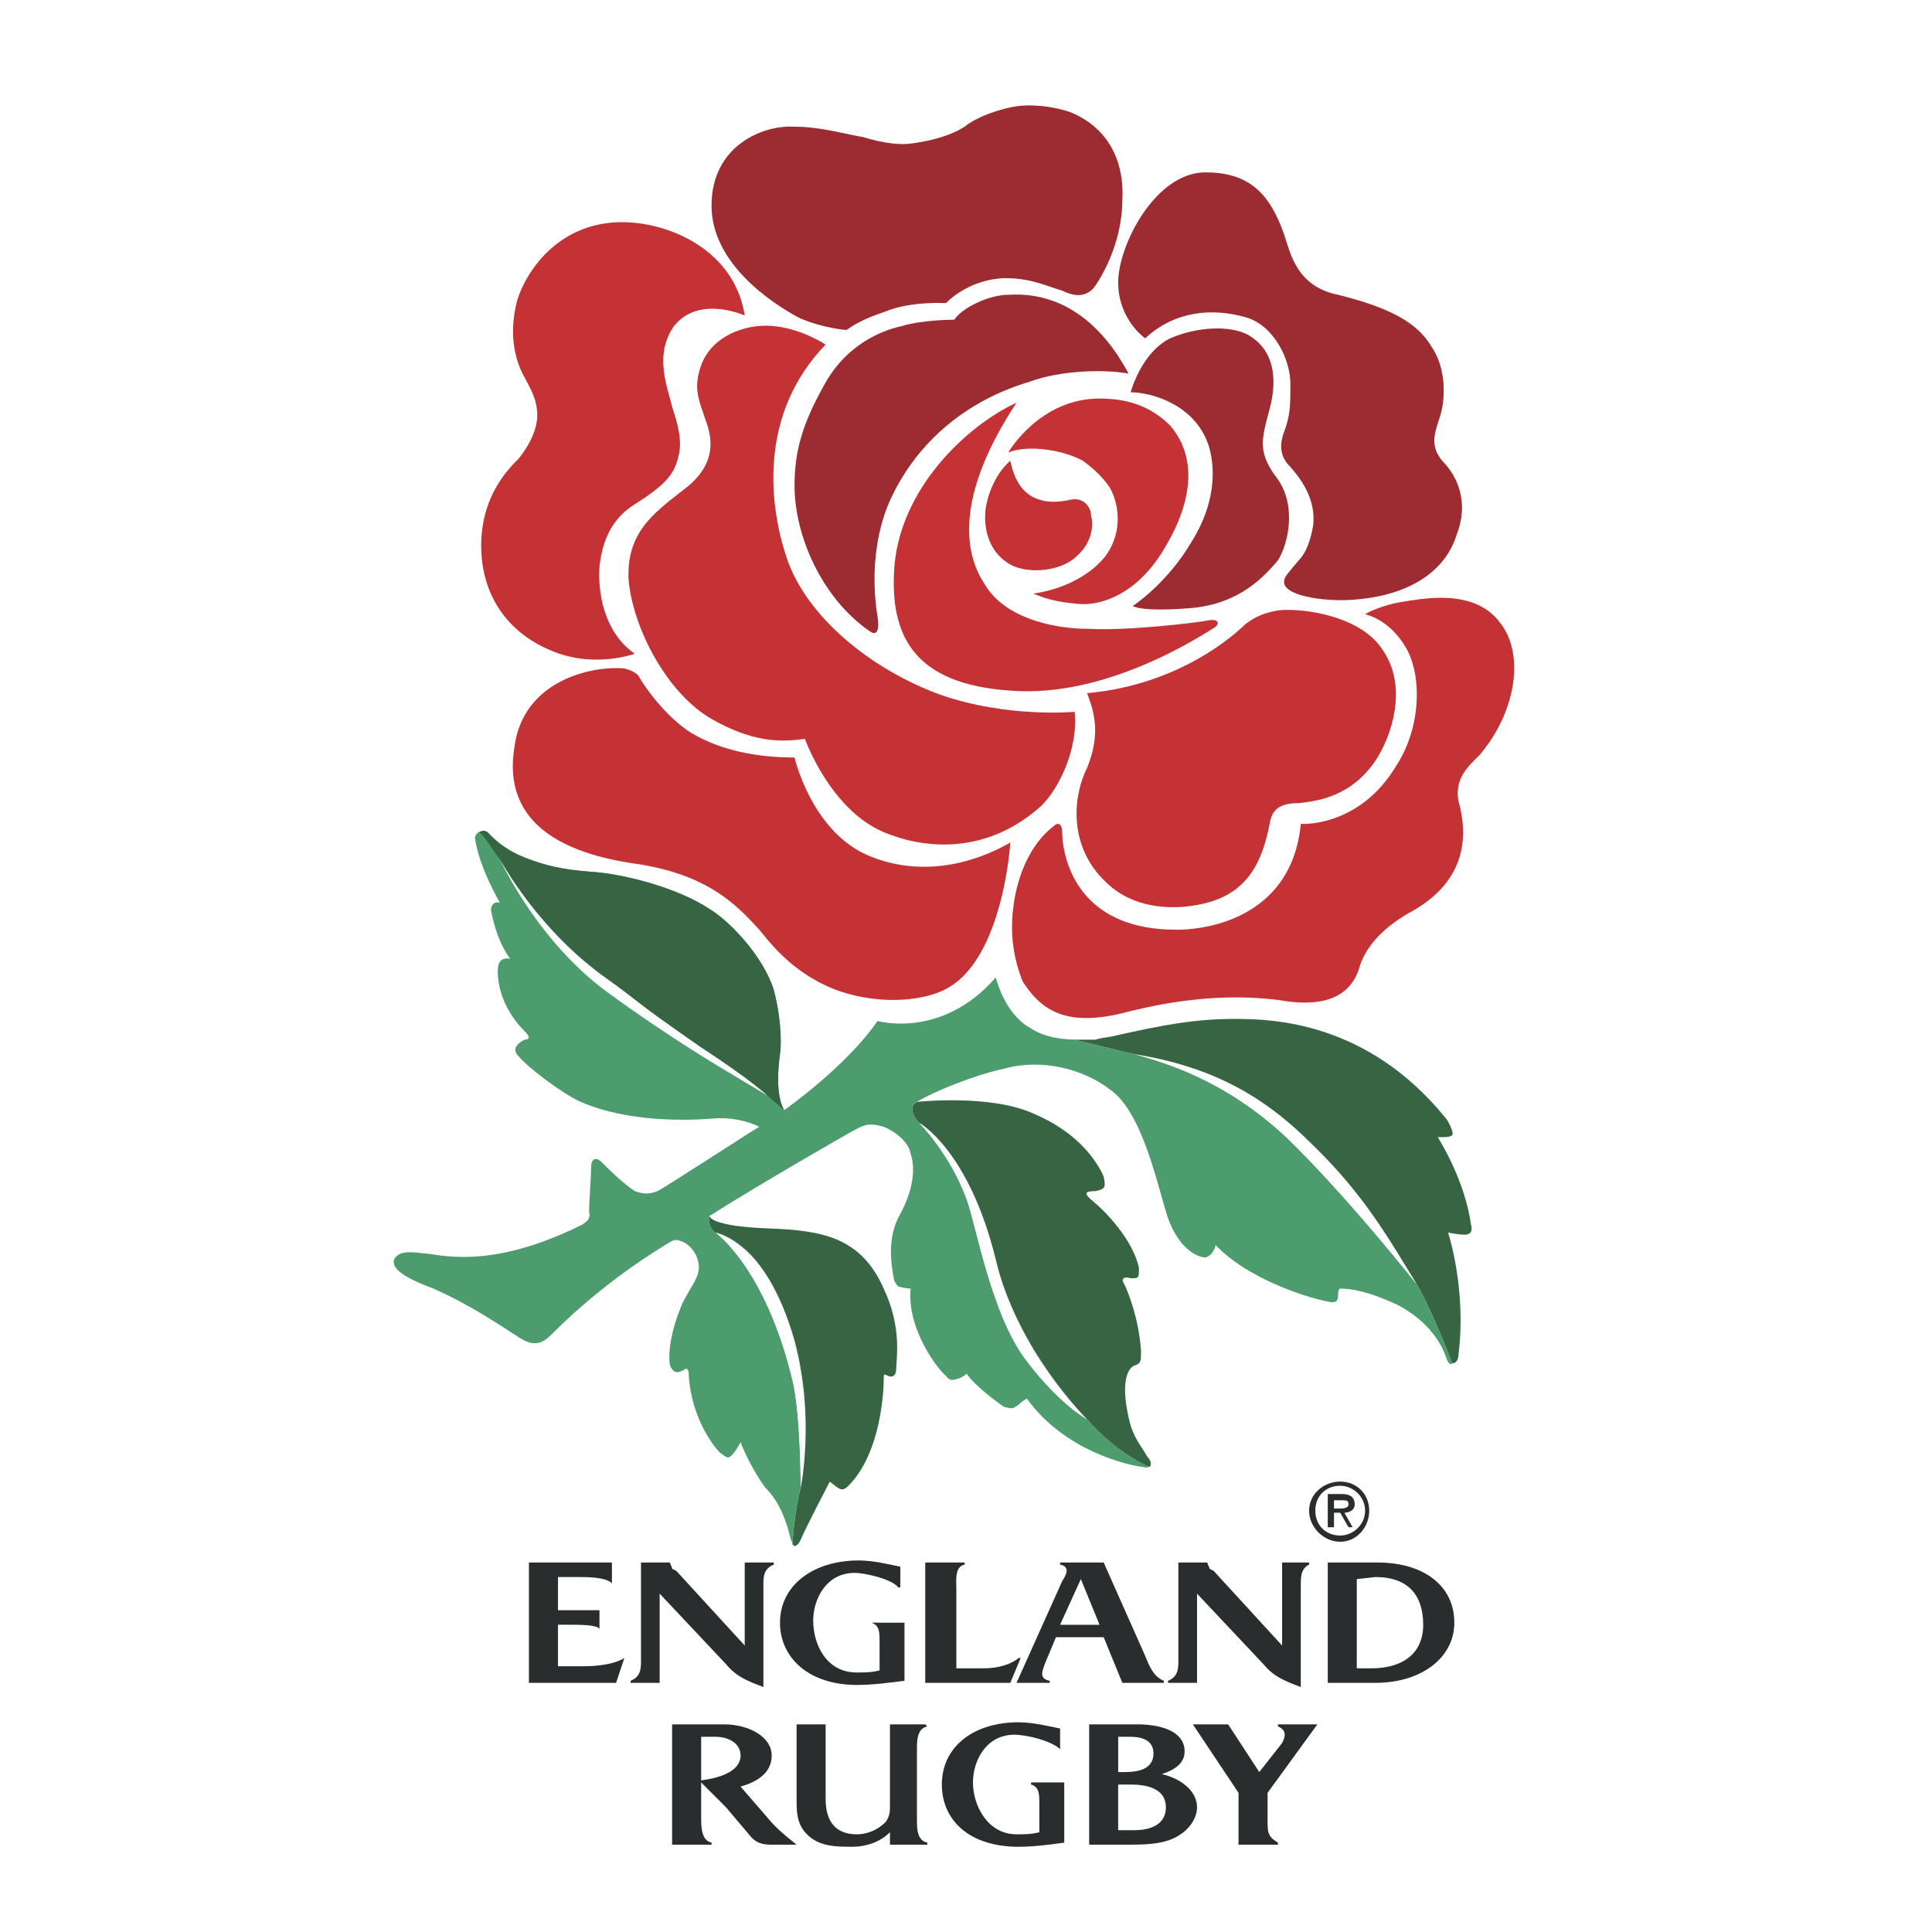 <svg xmlns="http://www.w3.org/2000/svg" width="2500" height="2500" viewBox="0 0 192.756 192.756"><g fill-rule="evenodd" clip-rule="evenodd"><path fill="#fff" d="M0 0h192.756v192.756H0V0z"/><path d="M130.607 150.717c0-1.655 1.449-2.897 3.105-2.897 1.654 0 2.896 1.242 2.896 2.897 0 1.656-1.242 3.105-2.896 3.105-1.655 0-3.105-1.449-3.105-3.105zm.622 0c0 1.449 1.035 2.484 2.484 2.484 1.242 0 2.482-1.035 2.482-2.484 0-1.448-1.24-2.483-2.482-2.483-1.449-.001-2.484 1.035-2.484 2.483zm3.31 1.656l-.826-1.449h-.621v1.449h-.621v-3.312h1.447c.621 0 1.242.207 1.242 1.034 0 .621-.621.828-1.033.828l.828 1.449h-.416v.001zm-1.447-1.862h.414c.412 0 1.033 0 1.033-.415 0-.413-.205-.413-.621-.413h-.826v.828zM52.772 167.898v-12.006h8.28v2.07c-.621-.621-2.484-.621-3.312-.621h-2.07v3.312h4.14v1.863c-.207-.414-2.07-.414-2.691-.414H55.67v4.14h2.484c3.105 0 4.14-.827 4.14-.827l-.828 2.483h-8.694zM72.438 166.036l-6.624-7.039v8.901h-2.898v-.207c1.036-.414 1.036-1.241 1.036-2.069v-9.729h2.898c0 .207.207.414.207.621l.414.207 6.831 7.452v-8.28H77.2v.207c-1.035.414-1.035 1.242-1.035 2.069v10.144c-1.657-.622-2.692-1.036-3.727-2.277zM77.82 161.896c0-3.727 3.312-6.21 7.866-6.21 1.449 0 3.105.414 4.14.621v2.069h-.206c-.621-.828-3.312-1.449-4.347-1.449-2.898 0-4.141 2.691-4.141 4.762 0 2.277 1.242 5.175 4.347 5.175.828 0 1.449 0 2.277-.206v-2.898c0-.828 0-1.656-.828-1.863h3.312v5.796c-1.656.207-3.105.414-4.761.414-4.761-.002-7.659-2.692-7.659-6.211zM92.311 167.898v-12.006h3.933v.207c-1.035.207-.828 1.655-.828 2.483v7.867h2.691c2.484 0 3.52-1.035 3.52-1.035h.205l-1.033 2.483h-8.488v.001zM111.977 167.898l-1.863-4.554h-4.762l-1.035 2.484c-.414 1.034-.621 1.655.414 1.862v.207h-3.311l4.553-10.144c.414-.62.828-1.448-.207-1.655v-.207h4.348l4.141 9.315c.414 1.034.828 2.069 1.863 2.483v.207h-4.141v.002zm-6.211-5.795h3.934l-1.863-4.555-2.071 4.555zM126.053 166.036l-6.625-7.039v8.901h-2.896v-.207c1.035-.414 1.035-1.241 1.035-2.069v-9.729h2.896c0 .207.207.414.207.621l.414.207 6.832 7.452v-8.28h2.691v.207c-.828.414-.828 1.242-.828 2.069v10.144c-1.656-.622-2.691-1.036-3.726-2.277zM132.471 167.898v-12.006h4.967c4.555 0 7.66 2.276 7.66 6.003 0 3.52-3.312 6.003-7.867 6.003h-4.76zm4.759-10.556l-1.863.206v8.902h1.449c3.105 0 5.176-1.449 5.176-4.348s-1.449-4.76-4.762-4.76zM76.993 184.045c-1.036 0-1.656-.207-2.277-1.035l-2.277-2.69-2.484-2.484v3.52c0 .827 0 2.276 1.035 2.483v.207h-3.933V172.04h5.175c2.484 0 4.761 1.242 4.761 3.104 0 1.863-1.656 2.691-3.105 3.105l2.691 3.105c.828 1.035 1.863 1.863 2.898 2.69h-2.484v.001zm-7.039-6.417c1.656-.207 3.933-.828 3.933-2.484 0-1.242-1.242-1.862-2.484-1.862h-1.449v4.346zM80.511 183.01c-1.035-1.034-1.035-2.276-1.035-3.519v-7.452h2.898v7.452c0 2.277 1.035 3.519 3.105 3.519 1.035 0 2.07-.413 2.898-1.241.414-.621.414-1.035.414-1.656v-8.073h3.52l.207.207c-1.035.207-1.035 1.448-1.035 2.276v7.038c0 .829 0 2.07 1.035 2.277v.207h-3.726v-1.242c-1.035 1.035-2.484 1.449-3.726 1.449-1.656 0-3.313 0-4.555-1.242zM93.967 178.042c0-3.727 3.105-6.21 7.66-6.21 1.447 0 3.104.414 4.139.621v2.069c-.828-.828-3.312-1.449-4.553-1.449-2.898 0-4.141 2.691-4.141 4.762 0 2.277 1.449 5.175 4.348 5.175.828 0 1.449 0 2.275-.207v-2.897c0-.828 0-1.656-.826-1.863v-.207h3.311v6.003c-1.449.207-3.105.414-4.553.414-4.969-.001-7.66-2.692-7.66-6.211zM111.77 184.045h-3.105v-12.006h4.762c2.691 0 4.762.828 4.762 2.69 0 1.242-1.035 1.863-2.277 2.277 1.863.414 3.518 1.656 3.518 3.312 0 1.241-1.033 2.69-2.896 3.312-1.242.414-2.898.414-4.141.414l-.623.001zm-.208-1.448h1.656c1.656 0 3.105-.621 3.105-2.277 0-1.863-1.863-2.277-3.52-2.277h-1.242v4.554h.001zm0-9.316v3.519h.621c1.242 0 2.898-.207 2.898-1.863 0-1.242-1.035-1.655-2.277-1.655h-1.242v-.001zM123.568 184.045v-5.175l-4.555-6.831h3.52l3.105 4.761 2.277-2.898c.207-.414.621-1.241-.414-1.655v-.207h3.934l-4.969 6.831v2.69c0 1.242 0 1.657 1.035 2.277v.207h-3.933z" fill="#2a2d2d"/><path d="M78.027 154.65c-.414-1.242-1.035-2.898-1.863-3.727-1.449-1.862-2.691-3.519-2.898-4.14 0 0-.207.828-.414 1.035-.414.414-.414.828-1.035.207-.621-.414-3.105-3.105-3.519-7.039 0-.413 0-2.069-.207-1.862-.414.207-1.449 1.242-1.656.207-.414-1.035-1.035-4.347.207-7.245 1.035-2.07 1.449-2.898 1.863-4.141 0 0 .621-2.069-.828-2.277-1.035-.207-4.554 2.484-3.934 2.07-1.863 1.449-3.312 2.691-7.659 7.659-2.484 2.898-5.382.207-5.382.207s-2.484-2.483-4.968-4.14c-2.484-1.449-7.246-3.105-7.452-5.176 0-1.655 1.656-2.069 4.761-1.655 3.105.414 4.761.827 9.108-.621 3.105-1.035 4.761-1.863 5.175-3.312.207-1.035-.207-4.554 1.449-5.175 1.035-.414 1.656 0 2.484.828.621.414.828 1.035 1.656 1.449.415.414.621.827 1.656.621 1.035-.415 8.073-4.762 8.487-4.969 0 0 .621-.828-.828-1.035-2.484 0-6.21 1.449-11.385.414-2.07-.414-4.141-1.242-6.417-2.691-.621-.206-5.175-3.312-4.554-4.968.207-1.035 1.449-.828 1.035-1.449-1.449-1.448-2.691-3.312-2.898-5.796 0-.828.207-2.277 1.449-2.07 0 0-1.449-2.69-1.863-3.933-.207-.828 0-1.863.828-2.07 0 0-3.105-5.382-2.07-8.487.414-.828 2.484-.207 3.312.414-1.242-1.863-1.656-6.831.621-10.351 2.277-3.519 7.038-5.175 7.038-5.175s-3.519.414-7.038-1.242c-4.968-2.277-4.761-8.901-4.347-11.385.414-2.691 1.863-5.175 4.347-8.073.621-.828 1.242-1.656 1.656-2.484.621-1.035-.415-3.519-1.449-5.175-1.242-1.863-2.484-4.554-1.863-7.866.621-4.347 4.761-7.452 9.937-8.487 5.175-1.035 12.627 2.277 12.627 2.277s-1.242-1.863-1.656-3.933c-.414-2.484 0-4.969 1.656-6.832 2.07-2.484 7.453-3.312 14.698-1.035 7.039 2.07 8.073.621 10.971-.828 2.278-1.242 4.967-2.691 8.073-2.691 4.348 0 6.211 2.484 7.246 4.761 1.242 3.726.207 9.729.207 9.729s.621-2.691 2.898-4.968c2.484-2.484 4.553-3.105 6.623-3.312 3.312 0 4.762 1.242 6.418 3.312 1.449 1.863 1.863 5.796 3.52 8.073 1.863 2.277 3.311 2.484 6.83 3.726 3.727 1.035 6.211 1.863 7.453 4.968 1.449 3.726-2.07 6.831-1.863 9.108.207 2.07 4.555 4.347 3.934 8.073-1.035 5.382-7.039 7.038-7.039 7.038s6.625-1.035 10.352 1.449c3.518 2.277 3.104 6.624 2.689 8.487-1.035 4.347-6.002 7.866-6.623 9.315-.828 1.656-1.242 2.898-.414 5.175.828 2.484.621 4.968-.621 6.831s-5.383 2.898-7.039 4.347c-1.449 1.035-2.07 4.761-3.312 6.003-.619.828-1.656 1.448-3.104 1.863 4.553 1.448 9.729 4.347 13.662 9.936.621.621 1.242 2.07-.207 2.691-.207 0-.828 0-1.863-.414 0 0 3.727 4.761 3.934 8.694 0 1.035-.621 1.863-1.449 1.863-.621 0-1.656-.621-1.656-.621s2.07 3.104 1.449 10.143c-.414 3.105-2.277 9.937-3.52 3.934-.414-1.449-.828-4.761-3.934-7.038-2.484-1.656-3.932-1.656-4.969-1.656 0 0 .828 2.07-.412 2.484-.621.207-3.312-.414-4.762-1.242-4.555-2.07-5.383-2.898-7.867-5.176 0 0-.414 1.449-1.242 1.656 0 0-2.068.828-3.518-3.104-1.035-2.898-2.484-10.765-5.59-13.249-4.141-3.519-7.867-3.519-10.557-3.104-2.07.414-2.484.414-5.176 1.241 0 0 4.555-.621 9.107 1.449 4.141 1.863 7.039 5.59 7.246 7.038.621 2.277-.414 1.863-1.449 2.07-1.035 0 .828.828 1.863 1.863 1.035 1.242 2.07 2.277 2.898 4.554.828 2.691 0 3.105-1.656 2.691-.621-.207 1.242 2.691 1.449 3.934.621 3.104.621 4.14.207 4.761-.621.621-1.656.207-2.07.828s.207 2.691.828 3.933c1.242 2.898 3.727 4.762 3.934 5.383.414 2.069-5.59.414-7.453-.414-3.727-1.863-5.176-2.898-7.867-6.417 0 0-.412 1.241-1.033 1.448s-1.656-.621-2.691-1.241c-.828-.828-1.449-1.656-2.278-2.898 0 0-.828.621-1.449.828-1.448.414-2.69-1.035-3.312-2.484l-1.035-2.483c.207 2.276 0 3.933-.207 4.761-.207.621-.621.621-1.035.414-.414-.414-.621 0-.621.828 0 .62-.828 7.866-4.14 10.971-.621.621-1.242 0-2.07-.621 0 0-2.484 4.762-3.519 5.176h-.414c-.415.002-.415-.412-.622-1.241zm1.864-1.035c.414-1.035 2.898-5.796 2.898-5.796s.207 0 .207.207c.414.207.621.414.828.414h.621c0-.207.207-.207.207-.207 3.312-3.312 3.519-9.729 3.519-10.558v-.621h.207l.207.207h.414c.207 0 .414-.207.414-.621s.207-1.035.207-2.069c0-1.449-.207-3.727-1.449-6.004-2.277-5.175-6.21-5.796-11.385-6.003-5.796-.207-6.003-1.242-6.003-1.242 4.554-2.897 13.87-8.28 14.697-8.694.828-.414 1.242-.621 2.691-.207 1.035.414 2.484 1.449 2.691 2.691.414 1.242.414 3.312-1.035 6.003-1.449 2.484-.828 5.382-.621 6.624.207.414.414.621.414.621.828.207 1.242.207 1.242.207-.414 4.141 2.898 8.28 3.519 8.694.414.621.828.414 1.449.207.414-.207.621-.414.621-.414.829 1.242 3.106 2.898 3.727 3.312.828.207.828.207 1.449-.207.414-.414.826-.621.826-.621 3.727 5.175 9.938 6.624 11.594 6.831.621.207.828-.207.621-.828v-.207h-.207c-.414-.828-1.449-1.863-1.863-3.933-.207-1.242-.414-2.07-.207-2.898 0-1.449.414-2.07.828-2.277s.621-.414.621-1.035v-.414c-.207-3.104-1.242-5.796-1.656-6.624-.414-.414-.207-.621 0-.621h1.035a.445.445 0 0 0 .414-.414v-.621c-.621-2.897-3.52-5.796-4.555-6.624-.414-.414-.621-.621-.621-.827 0-.208.414-.208.828-.208.621-.207 1.035-.207 1.035-.62 0-.208-.207-.414-.207-.828-.621-1.449-2.484-4.348-6.832-6.211-.207-.207-.621-.414-1.033-.621-1.863-.414-3.934-.62-5.797-.828h-1.035-.207c-2.07 0-3.726.208-3.726.208 1.656-1.036 5.796-2.691 8.695-3.312 3.725-1.035 7.865 0 10.557 2.07 3.312 2.276 4.762 9.729 5.797 12.834 1.449 3.933 3.725 3.933 3.725 3.933.828-.206 1.035-1.241 1.035-1.241 3.105 3.312 8.902 5.175 10.973 5.589.828.207 1.242.207 1.242-.621 0-.621.207-.621.207-.621 1.035 0 2.689.207 5.795 1.656 3.105 1.656 4.348 3.933 4.762 5.175.207.621.414.828.621.621.414 0 .621-.414.621-.828.207-1.241.207-2.483.207-3.519 0-4.969-1.242-8.694-1.242-8.694s1.035.207 1.656.207.621-.207.621-.621v-.414c-.621-4.554-3.312-8.694-3.312-8.694h.828c.414 0 .414 0 .621-.207v-.207c0-.414-.414-1.242-.621-1.449-7.867-9.729-17.389-9.936-21.115-9.936-3.934 0-7.244.621-11.799 1.655-.828.207-1.449.207-2.07.414H107.838h-.207c-2.277 0-3.727-.414-4.969-1.241-2.482-1.449-3.311-4.969-3.311-4.969-5.383 6.21-11.8 4.348-11.8 4.348-3.105 4.554-9.315 8.9-9.315 8.9-.828-1.448-.621-4.14-.414-5.589s0-4.14-.621-6.417c-1.035-3.312-4.347-6.831-6.417-8.073-3.105-2.07-8.487-3.519-12.006-3.726-2.691-.208-4.347-.621-6.003-1.242-2.277-.828-3.312-1.863-3.933-2.484s-1.449-.207-1.449.414c.414 2.898 2.484 6.417 2.484 6.417-.621-.207-1.035.414-.828 1.035.621 3.105 1.863 4.554 1.863 4.554-1.242-.207-1.242.828-1.242 1.242 0 3.312 2.277 5.59 2.691 6.004.621.62.414.827 0 .827-1.242.621-1.035 1.242-.621 1.656.828 1.035 4.347 3.727 6.21 4.555 4.761 2.069 10.764 1.862 13.248 1.655 2.691-.207 4.555.828 4.555.828-.414.207-9.315 6.004-10.144 6.417-1.035.414-1.656.208-2.277 0-1.242-.828-2.691-2.276-3.312-2.897s-1.035-.207-1.035.414c0 .828-.207 3.726-.207 4.554.207.828-.414 1.035-.621 1.242-9.522 4.761-14.49 2.898-15.939 2.898-1.449-.208-2.484-.208-2.898.62-.207.828.621 1.656 3.934 2.898 3.726 1.656 6.417 3.52 8.694 4.969 1.656 1.035 2.484.207 3.312-.621 4.969-4.969 10.351-8.28 11.8-9.108.414-.207.828 0 .828 0 1.242.414 1.656 1.655 1.656 1.655.621 1.656-.414 2.484-1.449 4.555-1.242 2.898-1.449 5.175-1.242 6.21.414 1.035 1.035.621 1.449.414.208-.207.414 0 .414.414.207 4.348 2.484 7.245 3.105 7.866.828.621.828.621 1.242.207s.828-1.242.828-1.242c.207.621 1.242 2.898 2.484 4.555 1.449 1.449 2.07 3.312 2.484 4.968 0 .207.207.414.207.621.204.205.41.205.825-.416zm2.898-37.882c-1.449.828-4.347 2.484-8.901 5.589 0 0 1.242.828 4.347 1.035 5.382.207 7.866 1.449 9.729 4.347-.207-1.242-.207-2.69.207-3.933 1.242-2.691 2.484-4.347 2.277-5.589s-1.863-2.277-2.898-2.277c-.414-.207-.828-.207-1.035-.207-1.45 0-2.691.414-3.726 1.035zm-4.348-9.729c-.207 1.449-.207 2.277 0 3.726 0 0 4.14-2.483 6.21-7.451-2.07-.208-4.555-1.242-6.417-3.312.621 2.069.414 5.588.207 7.037zm-28.774-24.22s0-.207 0 0z" fill="#fff"/><path d="M79.062 154.029c.207.207.414.207.828-.414-.208.414-.415.621-.621.621.001 0-.207 0-.207-.207zm-.207-.621c-.414-1.656-1.035-3.519-2.484-4.968-1.242-1.656-2.277-3.934-2.484-4.555 0 0-.414.828-.828 1.242s-.414.414-1.242-.207c-.621-.621-2.898-3.519-3.105-7.866 0-.414-.207-.621-.414-.414-.414.207-1.035.621-1.449-.414-.207-1.035 0-3.312 1.242-6.21 1.035-2.07 2.07-2.898 1.449-4.555 0 0-.414-1.241-1.656-1.655 0 0-.414-.207-.828 0-1.449.828-6.831 4.14-11.8 9.108-.828.828-1.656 1.656-3.312.621-2.277-1.449-4.969-3.312-8.694-4.969-3.312-1.242-4.141-2.07-3.934-2.898.414-.828 1.449-.828 2.898-.62 1.449 0 6.417 1.862 15.939-2.898.207-.207.828-.414.621-1.242 0-.828.207-3.726.207-4.554 0-.621.414-1.035 1.035-.414s2.07 2.069 3.312 2.897c.621.208 1.242.414 2.277 0 .828-.413 9.729-6.21 10.144-6.417 0 0-1.863-1.035-4.555-.828-2.484.207-8.487.414-13.248-1.655-1.863-.828-5.382-3.52-6.21-4.555-.414-.414-.621-1.035.621-1.656.414 0 .621-.207 0-.827-.414-.414-2.691-2.691-2.691-6.004 0-.414 0-1.449 1.242-1.242 0 0-1.242-1.449-1.863-4.554-.207-.621.207-1.242.828-1.035 0 0-2.07-3.519-2.484-6.417 0-.621.828-1.035 1.449-.414s1.656 1.656 3.933 2.484c1.656.621 3.312 1.035 6.003 1.242 3.519.207 8.901 1.656 12.006 3.726 2.07 1.242 5.382 4.761 6.417 8.073.621 2.277.828 4.968.621 6.417s-.414 4.141.414 5.589c0 0 6.21-4.347 9.315-8.9 0 0 6.417 1.862 11.8-4.348 0 0 .828 3.52 3.311 4.969 1.242.827 2.691 1.241 4.969 1.241h-.414s4.969 1.242 6.004 1.449c2.898.828 8.9 2.484 15.111 8.28 6.004 5.796 13.041 14.697 13.041 14.697 1.656 2.898 3.52 7.866 3.52 7.866-.207.207-.414 0-.621-.621-.414-1.242-1.656-3.519-4.762-5.175-3.105-1.449-4.76-1.656-5.795-1.656 0 0-.207 0-.207.621 0 .828-.414.828-1.242.621-2.07-.414-7.867-2.277-10.973-5.589 0 0-.207 1.035-1.035 1.241 0 0-2.275 0-3.725-3.933-1.035-3.104-2.484-10.558-5.797-12.834-2.691-2.07-6.832-3.105-10.557-2.07-2.898.621-7.039 2.276-8.695 3.312 0 0 1.656-.208 3.726-.208-2.07 0-3.726.208-3.726.208-.828.413-.414 1.448.207 2.069 0 0 3.105 3.105 4.761 7.659 1.036 2.898 2.485 11.593 6.002 16.146 3.312 4.348 6.004 5.796 6.004 5.796 3.105 3.52 6.211 4.762 6.211 4.762.207-.207.207-.414 0-.828.207.621 0 1.035-.621.828-1.656-.207-7.867-1.656-11.594-6.831 0 0-.412.207-.826.621-.621.414-.621.414-1.449.207-.621-.414-2.898-2.07-3.727-3.312 0 0-.207.207-.621.414-.621.207-1.035.414-1.449-.207-.621-.414-3.933-4.554-3.519-8.694 0 0-.414 0-1.242-.207 0 0-.207-.207-.414-.621-.207-1.242-.828-4.14.621-6.624 1.449-2.69 1.449-4.761 1.035-6.003-.207-1.242-1.656-2.277-2.691-2.691-1.449-.414-1.863-.207-2.691.207-.828.414-10.143 5.797-14.697 8.694-.208 1.242.621 1.656.621 1.656s4.969 3.519 7.66 14.697c.828 3.312.828 10.765.828 10.765-.621 2.276-.828 5.589-.828 5.589.001-.205-.206-.412-.206-.619zm4.969-4.968h.207-.207zm.621 0h-.414.414zm-1.656-.621s.207 0 .207.207c0-.207-.207-.207-.207-.207zm31.879-2.277zm0-.207v0zm0 0zm-.207 0c-.414-.828-1.449-1.863-1.863-3.933-.207-1.242-.414-2.07-.207-2.898-.207.828 0 1.656.207 2.898.414 2.07 1.449 3.105 1.863 3.933zm-14.076-16.354c2.689 7.245 8.072 12.627 8.072 12.627s-5.383-5.174-8.072-12.627zm-20.909 5.59c-.207-.207-.207-.207-.207-.415.414 1.656.828 3.312.828 4.969 0-1.449-.414-2.898-.621-4.554zm9.316 2.691h.207-.207zm-.622-.207h0zm25.67-2.278c-.207-3.104-1.242-5.796-1.656-6.624-.414-.414-.207-.621 0-.621-.207 0-.414.207 0 .621.414.828 1.449 3.52 1.656 6.624v0zm-1.035-7.245h0zm-.414 0h0zm-40.988-4.553s1.863.207 3.934 2.69c-2.071-2.276-3.934-2.69-3.934-2.69zm20.287-10.972s4.968 2.691 7.66 13.662c-2.692-10.971-7.66-13.662-7.66-13.662zm18.423 5.383c-.621-1.449-2.484-4.348-6.832-6.211-.207-.207-.621-.414-1.033-.621.412.207.826.414 1.033.621 4.348 1.863 6.211 4.761 6.832 6.211 0 .414.207.62.207.828 0-.208-.207-.414-.207-.828zm33.328-3.934h.828-.828zm-48.025-3.727h1.035-1.035zm12.42-6.002zm.414 0zm.828 0h-.621.621z" fill="#4c9c6d"/><path d="M128.33 113.456c-6.211-5.796-12.213-7.452-15.111-8.28 7.658 1.242 12.834 4.141 17.596 8.901 5.381 5.175 7.865 9.729 10.557 14.076-.001 0-7.038-8.901-13.042-14.697zM79.062 137.676c-2.691-11.179-7.66-14.697-7.66-14.697s1.863.414 3.934 2.69c1.242 1.449 2.691 4.141 3.933 8.074v.413c0 .208 0 .208.207.415.207 1.655.621 3.104.621 4.554.621 5.175-.207 9.315-.207 9.315s.001-7.453-.828-10.764zM49.875 85.717s3.726 6.832 9.937 11.385c6.21 4.348 1.656 1.449 9.936 7.245 5.382 3.52 6.831 4.969 6.831 4.969l-5.175-3.105s-5.175-3.104-10.557-7.038c-7.246-5.175-10.972-13.456-10.972-13.456zM102.453 135.812c-3.518-4.554-4.967-13.248-6.002-16.146-1.656-4.554-4.761-7.659-4.761-7.659s4.968 2.691 7.66 13.662c.207 1.035.621 2.07 1.035 3.312 2.689 7.452 8.072 12.627 8.072 12.627s-2.691-1.448-6.004-5.796z" fill="#fff"/><path d="M106.801 11.195c3.52 1.449 5.383 4.554 5.176 8.694 0 4.554-2.277 8.073-2.898 8.901-.828.828-1.863.828-3.105.207-1.449-.415-3.104-1.242-5.588-1.242-2.277 0-4.555 1.035-6.004 2.484 0 0-3.519-.207-6.003.828-2.484.828-3.312 1.449-3.933 1.863 0 0-2.484-.207-4.762-1.242-2.69-1.449-8.694-5.382-8.694-11.178 0-6.003 5.175-8.073 8.28-7.867 2.484 0 4.554.621 6.831 1.035 2.07.621 3.726.828 4.968.621 1.449-.207 3.519-.621 5.175-1.656 1.243-1.035 3.727-1.863 5.383-2.07 2.068-.206 3.932.208 5.174.622zM120.256 17.198c4.348 0 6.418 2.07 7.867 6.21.621 1.863 1.242 5.175 5.383 6.003 4.967 1.242 7.865 2.691 9.314 5.175 1.449 2.07 1.449 5.175.828 7.038-.621 1.863-1.035 3.105.621 4.761 1.242 1.449 2.277 3.933 1.035 7.038-1.035 3.312-4.348 6.003-10.35 6.417-2.898.207-7.039-.414-6.832-1.863 0-.414.414-.828 1.449-2.07.828-.828 1.242-2.277 1.449-3.519.207-2.07-.621-3.933-2.277-5.796-.828-.828-1.242-1.863-.621-3.519.621-1.656.621-2.691.621-4.761 0-2.484-1.656-5.796-4.348-6.625-3.52-1.035-7.244-.621-10.143 2.07 0 0-2.691-1.863-2.691-5.589.001-3.725 3.728-10.97 8.695-10.97z" fill="#9c2c32"/><path d="M140.129 64.396c1.656 2.484 1.863 7.866-.828 12.007-3.725 6.21-9.521 5.796-9.521 5.796-.828 8.694-8.281 10.557-12.42 10.557-10.973 0-11.387-8.694-11.387-9.729 0-.828-.414-1.035-.828-.621-2.691 2.07-3.932 5.796-4.139 9.108a14.382 14.382 0 0 0 1.035 6.417c1.861 2.898 4.346 4.555 10.143 3.105 5.59-1.449 10.764-1.863 15.525-1.242 4.762.828 7.039-.621 7.867-3.105.619-2.277 2.482-4.14 4.967-5.589 6.625-3.52 5.59-8.901 4.969-11.179-.414-2.277 1.035-3.519 2.07-4.554 3.725-4.347 4.553-10.144 2.07-13.249-2.484-3.312-7.246-2.484-9.73-2.07-1.449.208-3.105.829-3.727 1.242 0 .001 2.278.415 3.934 3.106zM100.799 84.062c-.207 2.898-1.449 11.799-6.211 14.49-2.07 1.242-6.625 1.863-11.178.207-4.347-1.656-6.624-4.761-7.659-6.003-2.277-2.484-5.176-5.589-12.627-6.624-6.832-1.035-13.042-3.933-11.799-11.592.828-6.417 7.245-8.073 10.764-7.866.414 0 1.449.414 1.656.828.828 1.449 2.898 4.14 5.175 5.589 3.105 1.863 6.832 2.484 10.351 2.484 0 0 1.656 7.245 7.245 9.729 4.76 2.069 9.935 1.241 14.283-1.242zM62.088 22.167c4.554 0 11.178 2.691 12.213 9.315 0 0-4.554-2.07-7.038 1.035-2.07 2.898-.621 6.21-.207 8.073.621 1.863 1.035 3.52.621 4.968-.414 1.863-1.449 2.898-4.347 4.761-2.691 1.656-3.312 4.347-3.519 6.21-.207 3.312.828 6.832 3.519 8.694 0 0-3.933 1.449-8.074-.207-4.761-1.863-7.245-5.796-7.245-10.557 0-4.968 2.691-7.659 3.727-8.694.828-1.035 1.863-2.691 1.863-4.347 0-1.656-.828-2.898-1.242-3.726-.828-1.449-1.656-3.933-.828-7.452.62-2.484 3.725-8.073 10.557-8.073z" fill="#c53236"/><path d="M69.954 36.45c-.828 2.277-.207 3.519.414 5.382.621 1.656 1.242 4.14-1.656 6.624-3.105 2.484-6.21 4.347-6.003 9.315.414 4.968 3.933 11.593 8.487 14.076 3.727 2.07 6.417 2.277 9.108 1.863 0 0 2.484 7.038 7.866 9.315 3.934 1.656 9.937 2.277 15.32-2.277 1.861-1.449 4.139-5.796 3.725-9.729 0 0-6.623.621-13.248-1.656-6.417-2.277-13.042-7.246-15.318-13.249-2.07-5.796-2.898-14.904 3.726-21.735 0 0-2.484-1.656-5.382-1.863-2.692-.206-6.004 1.036-7.039 3.934z" fill="#c53236"/><path d="M112.598 37.278c-1.863-3.52-5.59-8.28-12.006-7.867-1.863 0-4.555 1.242-5.383 2.484 0 0-3.105 0-5.175.621-2.898.621-6.003 2.484-7.866 6.003-2.07 3.726-2.898 6.417-2.898 9.936 0 4.968 2.691 11.179 7.452 14.491.828.621 1.035-.207.828-1.449-.208-1.242-1.035-6.832 1.449-12.006 2.898-6.003 8.074-9.729 13.662-11.385 3.312-1.242 7.866-1.242 9.937-.828z" fill="#9c2c32"/><path d="M101.42 40.176c-4.969 2.277-11.8 8.694-12.214 16.768-.414 7.245 2.691 11.593 12.421 12.006 9.729.415 19.25-6.21 19.664-6.417.414-.414.207-.828-.828-.621s-7.865 1.035-11.799.828c-3.934 0-8.486-1.242-10.35-4.347-2.277-3.312-2.898-9.109 3.106-18.217z" fill="#c53236"/><path d="M116.738 42.453c2.689 3.105 2.275 7.452-.414 12.006-2.691 4.761-6.418 6.003-8.695 5.796-2.484-.208-3.52-.621-4.555-1.035 0 0 4.348-.414 7.039-3.519 1.863-2.277 1.656-5.175.621-7.039-.828-1.242-1.863-2.07-2.691-2.691-1.863-1.035-5.383-1.656-7.451-.828 0 0 3.104-5.382 9.107-5.382 2.899.001 5.176.829 7.039 2.692z" fill="#c53236"/><path d="M100.799 45.972c-1.449 1.242-2.277 3.312-2.484 4.968-.207 2.277.621 4.347 2.484 5.382 1.861 1.035 5.174.621 6.623-.829 1.656-1.449 1.656-3.312 1.449-3.933 0-1.035-.828-2.07-2.277-1.656-1.035.207-2.07.207-2.691 0-.829-.206-2.483-.827-3.104-3.932z" fill="#c53236"/><path d="M124.396 33.345c2.691 1.449 3.105 4.347 2.277 7.452-.828 3.105-1.242 4.347.828 7.038 1.863 2.691 1.035 6.417 0 8.073-1.242 1.449-3.727 4.348-8.693 4.761-4.969.415-5.797-.207-5.797-.207s3.52-2.277 6.002-6.625c1.656-2.691 2.484-6.003 1.656-9.108-1.242-4.347-5.795-5.589-7.865-5.589 0 0 1.035-3.933 3.934-5.382 2.897-1.241 6.002-1.241 7.658-.413z" fill="#9c2c32"/><path d="M108.457 69.157c.621 1.656 1.449 3.933 0 7.452-1.449 2.898-1.863 7.866 1.863 11.385 3.52 3.52 9.314 2.691 11.799 1.449 2.898-1.449 3.934-4.14 4.555-7.245.207-1.449 1.035-2.07 2.898-2.07 1.863-.207 5.383-.621 7.865-4.554 1.863-3.105 2.691-7.452.621-10.558-2.07-3.519-7.865-4.347-10.35-4.14-1.449.207-2.484.621-3.52 1.449-.827.829-6.415 6.004-15.731 6.832z" fill="#c53236"/><path d="M141.371 128.153c-2.691-4.347-5.176-8.901-10.557-14.076-4.762-4.761-9.938-7.659-17.596-8.901-1.035-.207-6.004-1.449-6.004-1.449h2.07c.621-.207 1.242-.207 2.07-.414 4.555-1.034 7.865-1.655 11.799-1.655 3.727 0 13.248.207 21.115 9.936.207.207.828 1.449.621 1.656s-.621.207-1.449.207c0 0 2.691 4.141 3.312 8.694.207.621 0 1.035-.621 1.035s-1.656-.207-1.656-.207 1.863 5.589 1.035 12.213c0 .414-.207.828-.621.828.002 0-1.862-4.968-3.518-7.867zM79.062 154.029s.207-3.312.828-5.589c0 0 1.449-7.038-.621-14.697-2.898-10.144-7.867-10.765-7.867-10.765s-.828-.414-.621-1.656c0 0 0 1.035 6.003 1.242 5.175.207 9.108.828 11.385 6.003 1.863 3.934 1.242 7.038 1.242 8.073 0 .621-.414.828-.828.621s-.414-.207-.414.414c0 .828-.207 7.245-3.519 10.558-.621.621-.828.414-1.863-.414 0 0-2.484 4.761-2.898 5.796-.208.414-.415.621-.621.621l-.206-.207zM47.804 83.026s.621-.414 1.035.207c.621.621 1.656 1.656 3.933 2.484 1.656.621 3.312 1.035 6.003 1.242 3.519.207 8.901 1.656 12.006 3.726 2.07 1.242 5.382 4.761 6.417 8.073.621 2.277.828 4.968.621 6.417s-.414 4.141.414 5.589l-1.656-1.448s-1.449-1.449-6.831-4.969c-7.452-5.175-4.761-3.519-9.936-7.245-1.242-1.034-6.003-4.554-9.937-11.385-.413-.413-1.448-2.277-2.069-2.691zM108.457 141.608s-7.037-7.037-9.107-15.939c-2.692-10.971-7.66-13.662-7.66-13.662-.621-.621-1.035-1.656-.207-2.069 0 0 7.453-.828 11.798 1.241 4.348 1.863 6.211 4.762 6.832 6.211.207 1.035.207 1.241-.828 1.448-1.035 0-1.242.208-.207 1.035 1.035.828 3.934 3.727 4.555 6.624 0 1.035 0 1.035-.828 1.035-.621-.207-1.035 0-.621.621.414.828 1.449 3.52 1.656 6.624 0 1.035 0 1.242-.621 1.449s-1.449 1.449-.621 5.176c.414 2.069 1.449 3.104 1.863 3.933.414.414.414.828.207 1.035 0 0-3.106-1.242-6.211-4.762z" fill="#376443"/></g></svg>